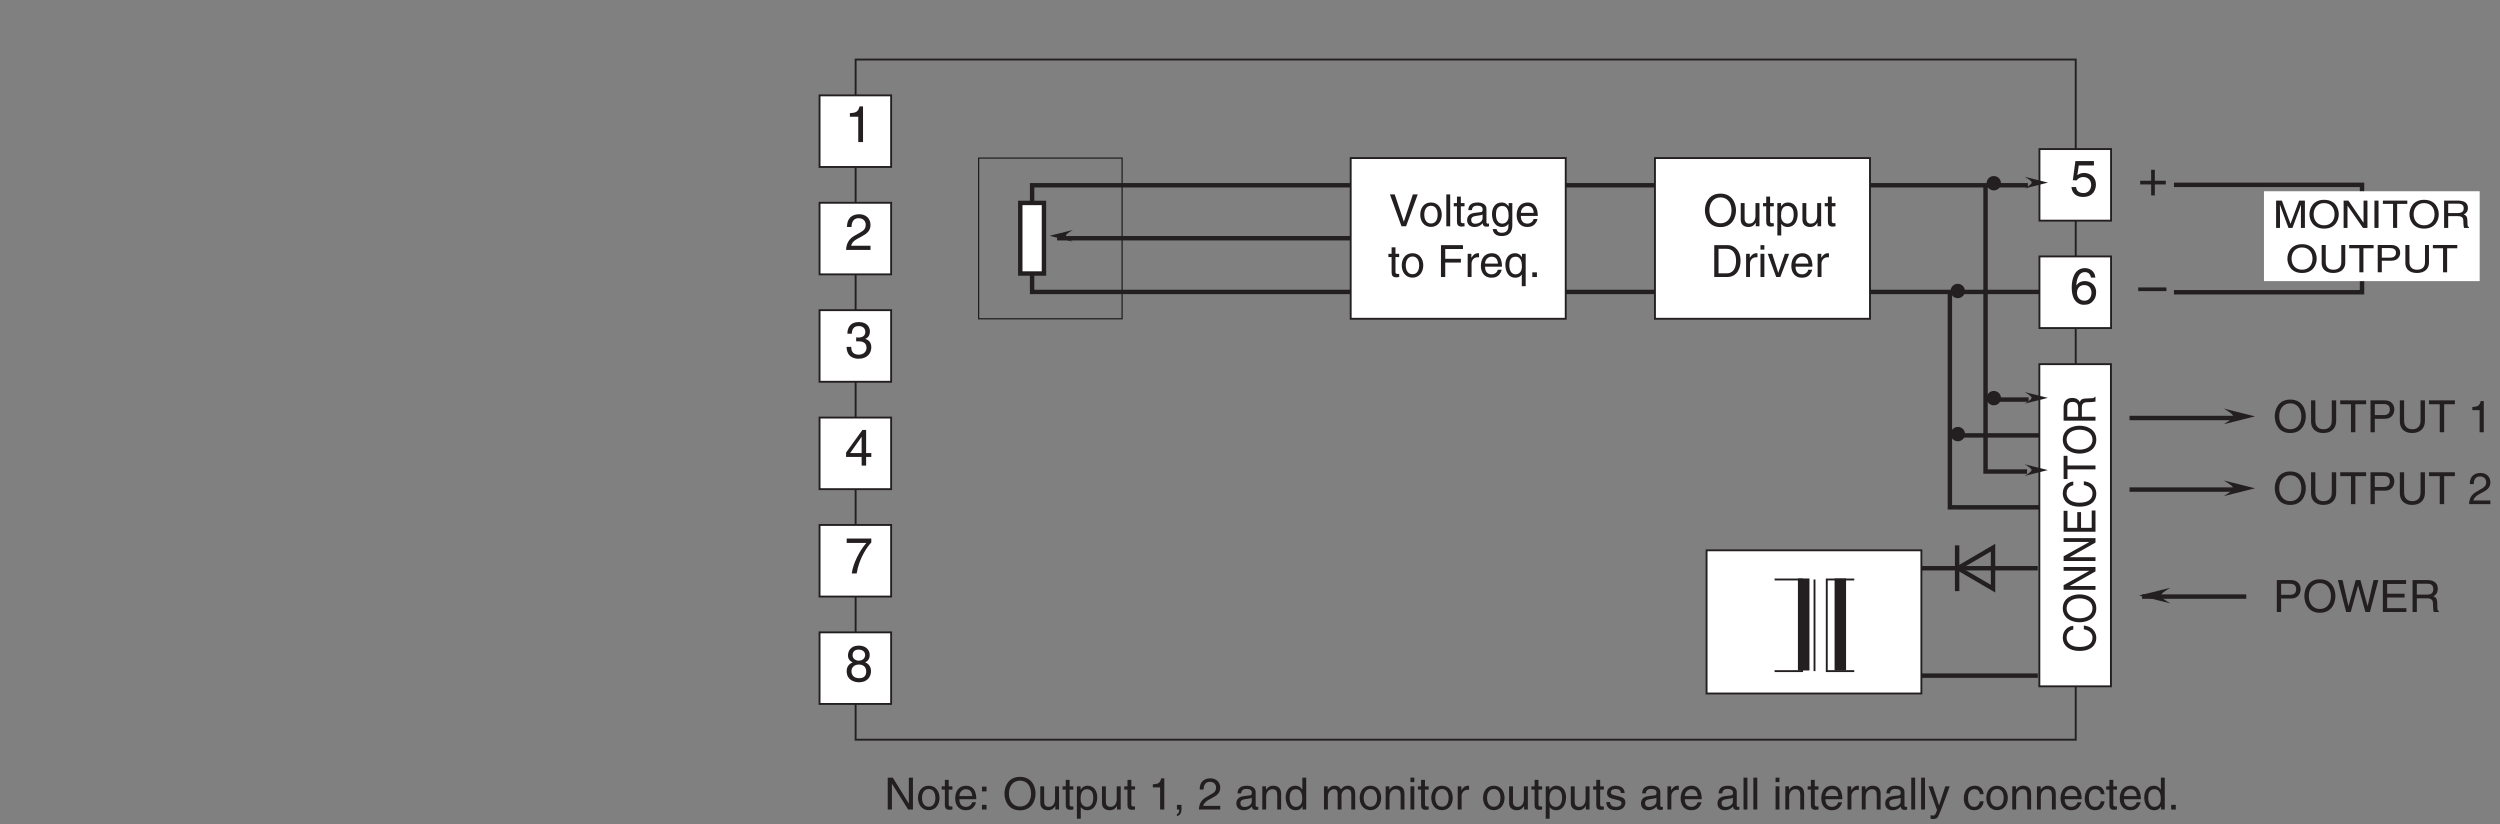 <?xml version="1.0" encoding="UTF-8"?>
<svg xmlns="http://www.w3.org/2000/svg" xmlns:xlink="http://www.w3.org/1999/xlink" width="391.95pt" height="129.24pt" viewBox="0 0 391.95 129.24" version="1.2">
<rect x="0" y="0" width="391.95" height="129.24" fill="#808080" stroke="none"/>
<defs>
<g>
<symbol overflow="visible" id="glyph0-0">
<path style="stroke:none;" d="M 0 0 L 3.984 0 L 3.984 -5.562 L 0 -5.562 Z M 1.984 -3.141 L 0.641 -5.172 L 3.344 -5.172 Z M 2.234 -2.781 L 3.578 -4.812 L 3.578 -0.75 Z M 0.641 -0.391 L 1.984 -2.422 L 3.344 -0.391 Z M 0.391 -4.812 L 1.75 -2.781 L 0.391 -0.75 Z M 0.391 -4.812 "/>
</symbol>
<symbol overflow="visible" id="glyph0-1">
<path style="stroke:none;" d="M 2.031 -2.297 L 0.312 -2.297 L 0.312 -1.719 L 2.031 -1.719 L 2.031 0 L 2.609 0 L 2.609 -1.719 L 4.328 -1.719 L 4.328 -2.297 L 2.609 -2.297 L 2.609 -4.016 L 2.031 -4.016 Z M 2.031 -2.297 "/>
</symbol>
<symbol overflow="visible" id="glyph0-2">
<path style="stroke:none;" d="M 4.422 -2.484 L 0 -2.484 L 0 -1.906 L 4.422 -1.906 Z M 4.422 -2.484 "/>
</symbol>
<symbol overflow="visible" id="glyph0-3">
<path style="stroke:none;" d="M 1.406 -4.781 L 3.781 -4.781 L 3.781 -5.469 L 0.875 -5.469 L 0.469 -2.469 L 1.062 -2.438 C 1.328 -2.781 1.688 -2.969 2.094 -2.969 C 2.797 -2.969 3.344 -2.531 3.344 -1.734 C 3.344 -1.031 2.891 -0.453 2.156 -0.453 C 1.531 -0.453 1.047 -0.734 0.984 -1.391 L 0.25 -1.391 C 0.391 -0.141 1.328 0.156 2.062 0.156 C 3.812 0.156 4.094 -1.188 4.094 -1.812 C 4.094 -2.969 3.156 -3.609 2.25 -3.609 C 1.75 -3.609 1.406 -3.438 1.172 -3.25 Z M 1.406 -4.781 "/>
</symbol>
<symbol overflow="visible" id="glyph0-4">
<path style="stroke:none;" d="M 4 -4.109 C 3.922 -5.234 3.016 -5.594 2.375 -5.594 C 0.703 -5.594 0.297 -3.828 0.297 -2.594 C 0.297 -1.875 0.391 -1.188 0.734 -0.656 C 1.125 -0.047 1.734 0.156 2.172 0.156 C 2.953 0.156 3.297 -0.062 3.594 -0.391 C 3.969 -0.797 4.125 -1.219 4.125 -1.797 C 4.125 -3.125 3.047 -3.562 2.375 -3.562 C 1.609 -3.562 1.219 -3.188 1.047 -2.875 L 1.031 -2.891 C 1.031 -3.484 1.25 -4.969 2.359 -4.969 C 2.953 -4.969 3.234 -4.594 3.312 -4.109 Z M 1.125 -1.719 C 1.125 -2.375 1.5 -2.938 2.266 -2.938 C 3.141 -2.938 3.391 -2.25 3.391 -1.75 C 3.391 -1 2.969 -0.484 2.297 -0.484 C 1.484 -0.484 1.125 -1.125 1.125 -1.719 Z M 1.125 -1.719 "/>
</symbol>
<symbol overflow="visible" id="glyph0-5">
<path style="stroke:none;" d="M 2.859 -5.594 L 2.312 -5.594 C 2.078 -4.672 1.703 -4.594 0.797 -4.531 L 0.797 -3.969 L 2.109 -3.969 L 2.109 0 L 2.859 0 Z M 2.859 -5.594 "/>
</symbol>
<symbol overflow="visible" id="glyph0-6">
<path style="stroke:none;" d="M 1.781 -2.578 C 1.891 -2.578 2 -2.578 2.094 -2.578 C 2.578 -2.578 3.406 -2.5 3.406 -1.562 C 3.406 -0.922 2.906 -0.484 2.188 -0.484 C 1.141 -0.484 1.016 -1.188 1 -1.703 L 0.266 -1.703 C 0.312 -1.062 0.484 -0.422 1.109 -0.094 C 1.375 0.047 1.719 0.156 2.141 0.156 C 3.562 0.156 4.156 -0.734 4.156 -1.641 C 4.156 -2.391 3.766 -2.781 3.219 -2.953 L 3.219 -2.969 C 3.516 -3.062 3.938 -3.406 3.938 -4.125 C 3.938 -4.969 3.297 -5.594 2.219 -5.594 C 0.734 -5.594 0.406 -4.578 0.406 -3.766 L 1.094 -3.766 C 1.125 -4.156 1.188 -4.969 2.172 -4.969 C 3.016 -4.969 3.219 -4.406 3.219 -4.078 C 3.219 -3.375 2.688 -3.172 2.141 -3.172 C 2.031 -3.172 1.906 -3.172 1.781 -3.188 Z M 1.781 -2.578 "/>
</symbol>
<symbol overflow="visible" id="glyph0-7">
<path style="stroke:none;" d="M 1.047 -3.594 C 1.078 -3.984 1.125 -4.969 2.172 -4.969 C 3 -4.969 3.281 -4.391 3.281 -3.953 C 3.281 -3.219 2.859 -2.984 2.266 -2.641 L 1.516 -2.219 C 0.766 -1.781 0.25 -1.156 0.203 0 L 4.031 0 L 4.031 -0.656 L 1 -0.656 C 1.031 -0.875 1.188 -1.312 1.953 -1.734 L 2.531 -2.047 C 3.375 -2.5 4.031 -2.922 4.031 -3.922 C 4.031 -4.969 3.25 -5.594 2.281 -5.594 C 1.672 -5.594 0.344 -5.406 0.344 -3.594 Z M 1.047 -3.594 "/>
</symbol>
<symbol overflow="visible" id="glyph0-8">
<path style="stroke:none;" d="M 4.156 -1.359 L 4.156 -1.969 L 3.344 -1.969 L 3.344 -5.594 L 2.766 -5.594 L 0.203 -2.047 L 0.203 -1.359 L 2.641 -1.359 L 2.641 0 L 3.344 0 L 3.344 -1.359 Z M 2.625 -4.5 L 2.641 -4.5 L 2.641 -1.969 L 0.844 -1.969 Z M 2.625 -4.5 "/>
</symbol>
<symbol overflow="visible" id="glyph0-9">
<path style="stroke:none;" d="M 0.297 -4.781 L 3.375 -4.781 C 2.297 -3.547 1.281 -1.531 1.094 0 L 1.859 0 C 2.266 -2.5 3.609 -4.281 4.156 -4.859 L 4.156 -5.469 L 0.297 -5.469 Z M 0.297 -4.781 "/>
</symbol>
<symbol overflow="visible" id="glyph0-10">
<path style="stroke:none;" d="M 3.906 -4.156 C 3.906 -4.797 3.422 -5.594 2.188 -5.594 C 0.844 -5.594 0.5 -4.641 0.5 -4.062 C 0.5 -3.531 0.766 -3.156 1.25 -2.969 C 0.656 -2.734 0.297 -2.297 0.297 -1.609 C 0.297 -1.344 0.297 -0.734 0.875 -0.281 C 1.312 0.078 1.906 0.156 2.219 0.156 C 3.547 0.156 4.109 -0.719 4.109 -1.609 C 4.109 -2.031 3.953 -2.656 3.203 -2.969 C 3.438 -3.109 3.906 -3.344 3.906 -4.156 Z M 2.203 -2.625 C 2.844 -2.625 3.359 -2.297 3.359 -1.531 C 3.359 -0.656 2.75 -0.484 2.25 -0.484 C 1.266 -0.484 1.047 -1.141 1.047 -1.594 C 1.047 -2.109 1.422 -2.625 2.203 -2.625 Z M 2.188 -3.234 C 1.688 -3.234 1.219 -3.562 1.219 -4.094 C 1.219 -4.453 1.406 -4.969 2.141 -4.969 C 2.969 -4.969 3.188 -4.469 3.188 -4.125 C 3.188 -3.625 2.797 -3.234 2.188 -3.234 Z M 2.188 -3.234 "/>
</symbol>
<symbol overflow="visible" id="glyph1-0">
<path style="stroke:none;" d="M 0 0 L 3.281 0 L 3.281 -4.172 L 0 -4.172 Z M 1.641 -2.359 L 0.531 -3.875 L 2.75 -3.875 Z M 1.844 -2.094 L 2.953 -3.609 L 2.953 -0.562 Z M 0.531 -0.297 L 1.641 -1.828 L 2.75 -0.297 Z M 0.328 -3.609 L 1.438 -2.094 L 0.328 -0.562 Z M 0.328 -3.609 "/>
</symbol>
<symbol overflow="visible" id="glyph1-1">
<path style="stroke:none;" d="M 5 0 L 5 -4.281 L 4.094 -4.281 L 2.75 -0.656 L 2.734 -0.656 L 1.391 -4.281 L 0.484 -4.281 L 0.484 0 L 1.094 0 L 1.094 -2.531 C 1.094 -2.656 1.078 -3.203 1.078 -3.594 L 1.094 -3.594 L 2.422 0 L 3.047 0 L 4.375 -3.594 L 4.391 -3.594 C 4.391 -3.203 4.375 -2.656 4.375 -2.531 L 4.375 0 Z M 5 0 "/>
</symbol>
<symbol overflow="visible" id="glyph1-2">
<path style="stroke:none;" d="M 4.188 -2.141 C 4.188 -1.141 3.578 -0.406 2.547 -0.406 C 1.531 -0.406 0.906 -1.141 0.906 -2.141 C 0.906 -3.156 1.531 -3.891 2.547 -3.891 C 3.578 -3.891 4.188 -3.156 4.188 -2.141 Z M 4.844 -2.141 C 4.844 -3.062 4.312 -4.406 2.547 -4.406 C 0.797 -4.406 0.25 -3.062 0.25 -2.141 C 0.25 -1.219 0.797 0.109 2.547 0.109 C 4.312 0.109 4.844 -1.219 4.844 -2.141 Z M 4.844 -2.141 "/>
</symbol>
<symbol overflow="visible" id="glyph1-3">
<path style="stroke:none;" d="M 3.625 -0.828 L 3.609 -0.828 L 1.25 -4.281 L 0.5 -4.281 L 0.5 0 L 1.109 0 L 1.109 -3.469 L 1.125 -3.469 L 3.531 0 L 4.234 0 L 4.234 -4.281 L 3.625 -4.281 Z M 3.625 -0.828 "/>
</symbol>
<symbol overflow="visible" id="glyph1-4">
<path style="stroke:none;" d="M 1.234 -4.281 L 0.594 -4.281 L 0.594 0 L 1.234 0 Z M 1.234 -4.281 "/>
</symbol>
<symbol overflow="visible" id="glyph1-5">
<path style="stroke:none;" d="M 0.094 -3.766 L 1.688 -3.766 L 1.688 0 L 2.328 0 L 2.328 -3.766 L 3.922 -3.766 L 3.922 -4.281 L 0.094 -4.281 Z M 0.094 -3.766 "/>
</symbol>
<symbol overflow="visible" id="glyph1-6">
<path style="stroke:none;" d="M 1.219 -1.844 L 2.75 -1.844 C 3.516 -1.844 3.594 -1.422 3.594 -1.078 C 3.594 -0.906 3.609 -0.266 3.703 0 L 4.484 0 L 4.484 -0.094 C 4.297 -0.203 4.266 -0.281 4.25 -0.531 L 4.219 -1.297 C 4.188 -1.891 3.922 -2 3.656 -2.109 C 3.953 -2.266 4.312 -2.5 4.312 -3.141 C 4.312 -4.047 3.531 -4.281 2.75 -4.281 L 0.578 -4.281 L 0.578 0 L 1.219 0 Z M 1.219 -3.797 L 2.797 -3.797 C 3.109 -3.797 3.656 -3.734 3.656 -3.078 C 3.656 -2.438 3.156 -2.328 2.688 -2.328 L 1.219 -2.328 Z M 1.219 -3.797 "/>
</symbol>
<symbol overflow="visible" id="glyph1-7">
<path style="stroke:none;" d="M 3.594 -4.281 L 3.594 -1.578 C 3.594 -0.641 2.938 -0.406 2.344 -0.406 C 1.781 -0.406 1.156 -0.656 1.156 -1.594 L 1.156 -4.281 L 0.516 -4.281 L 0.516 -1.422 C 0.516 -0.625 1.062 0.109 2.328 0.109 C 3.625 0.109 4.219 -0.625 4.219 -1.5 L 4.219 -4.281 Z M 3.594 -4.281 "/>
</symbol>
<symbol overflow="visible" id="glyph1-8">
<path style="stroke:none;" d="M 1.203 -3.797 L 2.5 -3.797 C 3.016 -3.797 3.422 -3.609 3.422 -3.078 C 3.422 -2.5 3.031 -2.297 2.469 -2.297 L 1.203 -2.297 Z M 1.203 -1.812 L 2.688 -1.812 C 3.703 -1.812 4.078 -2.484 4.078 -3.078 C 4.078 -3.766 3.562 -4.281 2.688 -4.281 L 0.562 -4.281 L 0.562 0 L 1.203 0 Z M 1.203 -1.812 "/>
</symbol>
<symbol overflow="visible" id="glyph2-0">
<path style="stroke:none;" d="M 0 0 L 0 -3.141 L -4.875 -3.141 L -4.875 0 Z M -2.75 -1.562 L -4.516 -0.5 L -4.516 -2.625 Z M -2.438 -1.75 L -4.203 -2.812 L -0.656 -2.812 Z M -0.344 -0.5 L -2.125 -1.562 L -0.344 -2.625 Z M -4.203 -0.312 L -2.438 -1.375 L -0.656 -0.312 Z M -4.203 -0.312 "/>
</symbol>
<symbol overflow="visible" id="glyph2-1">
<path style="stroke:none;" d="M -3.484 -4.219 C -4.328 -4.141 -5.125 -3.531 -5.125 -2.375 C -5.125 -1.062 -4.062 -0.281 -2.531 -0.281 C -0.609 -0.281 0.125 -1.281 0.125 -2.297 C 0.125 -2.641 0.047 -4.016 -1.828 -4.266 L -1.828 -3.672 C -0.672 -3.469 -0.469 -2.781 -0.469 -2.391 C -0.469 -1.281 -1.375 -0.906 -2.547 -0.906 C -3.859 -0.906 -4.531 -1.562 -4.531 -2.375 C -4.531 -2.812 -4.359 -3.469 -3.484 -3.641 Z M -3.484 -4.219 "/>
</symbol>
<symbol overflow="visible" id="glyph2-2">
<path style="stroke:none;" d="M -2.5 -4 C -1.328 -4 -0.469 -3.422 -0.469 -2.438 C -0.469 -1.453 -1.328 -0.875 -2.5 -0.875 C -3.672 -0.875 -4.531 -1.453 -4.531 -2.438 C -4.531 -3.422 -3.672 -4 -2.5 -4 Z M -2.5 -4.625 C -3.578 -4.625 -5.125 -4.109 -5.125 -2.438 C -5.125 -0.766 -3.578 -0.25 -2.5 -0.25 C -1.422 -0.25 0.125 -0.766 0.125 -2.438 C 0.125 -4.109 -1.422 -4.625 -2.5 -4.625 Z M -2.5 -4.625 "/>
</symbol>
<symbol overflow="visible" id="glyph2-3">
<path style="stroke:none;" d="M -0.953 -3.453 L -5 -1.203 L -5 -0.469 L 0 -0.469 L 0 -1.062 L -4.031 -1.062 L -4.031 -1.078 L 0 -3.359 L 0 -4.047 L -5 -4.047 L -5 -3.453 Z M -0.953 -3.453 "/>
</symbol>
<symbol overflow="visible" id="glyph2-4">
<path style="stroke:none;" d="M -0.594 -3.859 L -0.594 -1.141 L -2.266 -1.141 L -2.266 -3.609 L -2.859 -3.609 L -2.859 -1.141 L -4.391 -1.141 L -4.391 -3.812 L -5 -3.812 L -5 -0.531 L 0 -0.531 L 0 -3.859 Z M -0.594 -3.859 "/>
</symbol>
<symbol overflow="visible" id="glyph2-5">
<path style="stroke:none;" d="M -4.391 -0.094 L -4.391 -1.609 L 0 -1.609 L 0 -2.219 L -4.391 -2.219 L -4.391 -3.734 L -5 -3.734 L -5 -0.094 Z M -4.391 -0.094 "/>
</symbol>
<symbol overflow="visible" id="glyph2-6">
<path style="stroke:none;" d="M -2.141 -1.156 L -2.141 -2.625 C -2.141 -3.359 -1.656 -3.438 -1.25 -3.438 C -1.062 -3.438 -0.312 -3.453 0 -3.547 L 0 -4.281 L -0.109 -4.281 C -0.234 -4.094 -0.328 -4.062 -0.609 -4.062 L -1.516 -4.016 C -2.219 -4 -2.344 -3.734 -2.453 -3.484 C -2.641 -3.766 -2.906 -4.109 -3.656 -4.109 C -4.703 -4.109 -5 -3.375 -5 -2.625 L -5 -0.547 L 0 -0.547 L 0 -1.156 Z M -4.422 -1.156 L -4.422 -2.672 C -4.422 -2.969 -4.359 -3.484 -3.578 -3.484 C -2.844 -3.484 -2.719 -3.016 -2.719 -2.562 L -2.719 -1.156 Z M -4.422 -1.156 "/>
</symbol>
<symbol overflow="visible" id="glyph3-0">
<path style="stroke:none;" d="M 0 0 L 3.484 0 L 3.484 -4.875 L 0 -4.875 Z M 1.734 -2.75 L 0.562 -4.516 L 2.922 -4.516 Z M 1.953 -2.438 L 3.125 -4.203 L 3.125 -0.656 Z M 0.562 -0.344 L 1.734 -2.125 L 2.922 -0.344 Z M 0.344 -4.203 L 1.531 -2.438 L 0.344 -0.656 Z M 0.344 -4.203 "/>
</symbol>
<symbol overflow="visible" id="glyph3-1">
<path style="stroke:none;" d="M 4.438 -2.5 C 4.438 -1.328 3.797 -0.469 2.703 -0.469 C 1.625 -0.469 0.969 -1.328 0.969 -2.5 C 0.969 -3.672 1.625 -4.531 2.703 -4.531 C 3.797 -4.531 4.438 -3.672 4.438 -2.5 Z M 5.141 -2.5 C 5.141 -3.578 4.562 -5.125 2.703 -5.125 C 0.844 -5.125 0.266 -3.578 0.266 -2.5 C 0.266 -1.422 0.844 0.125 2.703 0.125 C 4.562 0.125 5.141 -1.422 5.141 -2.5 Z M 5.141 -2.5 "/>
</symbol>
<symbol overflow="visible" id="glyph3-2">
<path style="stroke:none;" d="M 3.797 -5 L 3.797 -1.828 C 3.797 -0.75 3.109 -0.469 2.484 -0.469 C 1.891 -0.469 1.219 -0.766 1.219 -1.844 L 1.219 -5 L 0.547 -5 L 0.547 -1.656 C 0.547 -0.734 1.125 0.125 2.469 0.125 C 3.844 0.125 4.484 -0.734 4.484 -1.75 L 4.484 -5 Z M 3.797 -5 "/>
</symbol>
<symbol overflow="visible" id="glyph3-3">
<path style="stroke:none;" d="M 0.094 -4.391 L 1.781 -4.391 L 1.781 0 L 2.469 0 L 2.469 -4.391 L 4.156 -4.391 L 4.156 -5 L 0.094 -5 Z M 0.094 -4.391 "/>
</symbol>
<symbol overflow="visible" id="glyph3-4">
<path style="stroke:none;" d="M 1.266 -4.422 L 2.641 -4.422 C 3.203 -4.422 3.625 -4.219 3.625 -3.578 C 3.625 -2.906 3.219 -2.688 2.609 -2.688 L 1.266 -2.688 Z M 1.266 -2.109 L 2.844 -2.109 C 3.922 -2.109 4.328 -2.891 4.328 -3.594 C 4.328 -4.391 3.766 -5 2.844 -5 L 0.594 -5 L 0.594 0 L 1.266 0 Z M 1.266 -2.109 "/>
</symbol>
<symbol overflow="visible" id="glyph3-5">
<path style="stroke:none;" d=""/>
</symbol>
<symbol overflow="visible" id="glyph3-6">
<path style="stroke:none;" d="M 0.922 -3.141 C 0.938 -3.484 0.984 -4.344 1.906 -4.344 C 2.625 -4.344 2.875 -3.844 2.875 -3.453 C 2.875 -2.812 2.5 -2.609 1.969 -2.312 L 1.328 -1.938 C 0.672 -1.562 0.219 -1.016 0.188 0 L 3.531 0 L 3.531 -0.578 L 0.875 -0.578 C 0.891 -0.766 1.047 -1.141 1.703 -1.516 L 2.219 -1.797 C 2.953 -2.188 3.531 -2.547 3.531 -3.422 C 3.531 -4.344 2.844 -4.891 2 -4.891 C 1.469 -4.891 0.312 -4.734 0.312 -3.141 Z M 0.922 -3.141 "/>
</symbol>
<symbol overflow="visible" id="glyph3-7">
<path style="stroke:none;" d="M 2.5 -4.891 L 2.016 -4.891 C 1.828 -4.094 1.5 -4.016 0.703 -3.953 L 0.703 -3.469 L 1.844 -3.469 L 1.844 0 L 2.5 0 Z M 2.5 -4.891 "/>
</symbol>
<symbol overflow="visible" id="glyph3-8">
<path style="stroke:none;" d="M 3.281 -4.141 L 4.422 0 L 5.141 0 L 6.453 -5 L 5.703 -5 L 4.781 -0.938 L 4.766 -0.938 L 3.641 -5 L 2.906 -5 L 1.781 -0.938 L 1.766 -0.938 L 0.844 -5 L 0.109 -5 L 1.406 0 L 2.125 0 Z M 3.281 -4.141 "/>
</symbol>
<symbol overflow="visible" id="glyph3-9">
<path style="stroke:none;" d="M 4.281 -0.594 L 1.266 -0.594 L 1.266 -2.266 L 4 -2.266 L 4 -2.859 L 1.266 -2.859 L 1.266 -4.391 L 4.234 -4.391 L 4.234 -5 L 0.594 -5 L 0.594 0 L 4.281 0 Z M 4.281 -0.594 "/>
</symbol>
<symbol overflow="visible" id="glyph3-10">
<path style="stroke:none;" d="M 1.281 -2.141 L 2.922 -2.141 C 3.734 -2.141 3.812 -1.656 3.812 -1.25 C 3.812 -1.062 3.828 -0.312 3.922 0 L 4.75 0 L 4.75 -0.109 C 4.547 -0.234 4.516 -0.328 4.5 -0.609 L 4.469 -1.516 C 4.438 -2.219 4.156 -2.344 3.859 -2.453 C 4.188 -2.641 4.562 -2.906 4.562 -3.656 C 4.562 -4.703 3.734 -5 2.922 -5 L 0.609 -5 L 0.609 0 L 1.281 0 Z M 1.281 -4.422 L 2.969 -4.422 C 3.297 -4.422 3.859 -4.359 3.859 -3.578 C 3.859 -2.844 3.344 -2.719 2.844 -2.719 L 1.281 -2.719 Z M 1.281 -4.422 "/>
</symbol>
<symbol overflow="visible" id="glyph3-11">
<path style="stroke:none;" d="M 3.406 0 L 3.406 -3.641 L 2.781 -3.641 L 2.781 -1.641 C 2.781 -1.109 2.562 -0.422 1.781 -0.422 C 1.391 -0.422 1.078 -0.625 1.078 -1.219 L 1.078 -3.641 L 0.469 -3.641 L 0.469 -1.016 C 0.469 -0.156 1.125 0.109 1.656 0.109 C 2.234 0.109 2.547 -0.125 2.812 -0.547 L 2.828 -0.531 L 2.828 0 Z M 3.406 0 "/>
</symbol>
<symbol overflow="visible" id="glyph3-12">
<path style="stroke:none;" d="M 1.781 -3.125 L 1.781 -3.641 L 1.203 -3.641 L 1.203 -4.656 L 0.594 -4.656 L 0.594 -3.641 L 0.094 -3.641 L 0.094 -3.125 L 0.594 -3.125 L 0.594 -0.734 C 0.594 -0.297 0.719 0.047 1.328 0.047 C 1.391 0.047 1.562 0.016 1.781 0 L 1.781 -0.484 L 1.578 -0.484 C 1.453 -0.484 1.203 -0.484 1.203 -0.766 L 1.203 -3.125 Z M 1.781 -3.125 "/>
</symbol>
<symbol overflow="visible" id="glyph3-13">
<path style="stroke:none;" d="M 0.984 -1.641 C 0.984 -2.234 1.078 -3.188 1.969 -3.188 C 2.906 -3.188 2.969 -2.297 2.969 -1.828 C 2.969 -1.031 2.656 -0.422 1.984 -0.422 C 1.594 -0.422 0.984 -0.688 0.984 -1.641 Z M 0.406 1.438 L 1.016 1.438 L 1.016 -0.375 L 1.031 -0.375 C 1.188 -0.125 1.516 0.109 2 0.109 C 3.234 0.109 3.594 -1.062 3.594 -1.922 C 3.594 -2.953 3.047 -3.734 2.078 -3.734 C 1.422 -3.734 1.141 -3.328 1 -3.125 L 0.984 -3.125 L 0.984 -3.641 L 0.406 -3.641 Z M 0.406 1.438 "/>
</symbol>
<symbol overflow="visible" id="glyph3-14">
<path style="stroke:none;" d="M 0.562 0 L 2.562 0 C 4.203 0 4.688 -1.453 4.688 -2.562 C 4.688 -4 3.891 -5 2.594 -5 L 0.562 -5 Z M 1.234 -4.422 L 2.5 -4.422 C 3.406 -4.422 3.984 -3.781 3.984 -2.531 C 3.984 -1.266 3.422 -0.578 2.547 -0.578 L 1.234 -0.578 Z M 1.234 -4.422 "/>
</symbol>
<symbol overflow="visible" id="glyph3-15">
<path style="stroke:none;" d="M 1.141 -2.109 C 1.141 -2.641 1.516 -3.094 2.078 -3.094 L 2.312 -3.094 L 2.312 -3.719 C 2.266 -3.734 2.219 -3.734 2.156 -3.734 C 1.688 -3.734 1.375 -3.453 1.125 -3.031 L 1.109 -3.031 L 1.109 -3.641 L 0.531 -3.641 L 0.531 0 L 1.141 0 Z M 1.141 -2.109 "/>
</symbol>
<symbol overflow="visible" id="glyph3-16">
<path style="stroke:none;" d="M 1.078 -3.641 L 0.469 -3.641 L 0.469 0 L 1.078 0 Z M 1.078 -4.297 L 1.078 -5 L 0.469 -5 L 0.469 -4.297 Z M 1.078 -4.297 "/>
</symbol>
<symbol overflow="visible" id="glyph3-17">
<path style="stroke:none;" d="M 1.719 -0.672 L 1.703 -0.672 L 0.766 -3.641 L 0.062 -3.641 L 1.391 0 L 2.031 0 L 3.422 -3.641 L 2.75 -3.641 Z M 1.719 -0.672 "/>
</symbol>
<symbol overflow="visible" id="glyph3-18">
<path style="stroke:none;" d="M 2.922 -1.141 C 2.906 -0.875 2.562 -0.422 1.984 -0.422 C 1.281 -0.422 0.938 -0.859 0.938 -1.625 L 3.594 -1.625 C 3.594 -2.906 3.078 -3.734 2.016 -3.734 C 0.828 -3.734 0.281 -2.844 0.281 -1.719 C 0.281 -0.672 0.891 0.109 1.906 0.109 C 2.484 0.109 2.719 -0.031 2.891 -0.141 C 3.344 -0.453 3.516 -0.969 3.547 -1.141 Z M 0.938 -2.109 C 0.938 -2.672 1.375 -3.188 1.938 -3.188 C 2.688 -3.188 2.922 -2.672 2.953 -2.109 Z M 0.938 -2.109 "/>
</symbol>
<symbol overflow="visible" id="glyph3-19">
<path style="stroke:none;" d="M 2.328 -0.734 L 2.312 -0.734 L 0.891 -5 L 0.141 -5 L 1.953 0 L 2.672 0 L 4.5 -5 L 3.734 -5 Z M 2.328 -0.734 "/>
</symbol>
<symbol overflow="visible" id="glyph3-20">
<path style="stroke:none;" d="M 0.25 -1.828 C 0.25 -0.891 0.766 0.094 1.938 0.094 C 3.094 0.094 3.625 -0.891 3.625 -1.828 C 3.625 -2.766 3.094 -3.734 1.938 -3.734 C 0.766 -3.734 0.25 -2.766 0.25 -1.828 Z M 0.875 -1.828 C 0.875 -2.312 1.062 -3.219 1.938 -3.219 C 2.812 -3.219 2.984 -2.312 2.984 -1.828 C 2.984 -1.328 2.812 -0.438 1.938 -0.438 C 1.062 -0.438 0.875 -1.328 0.875 -1.828 Z M 0.875 -1.828 "/>
</symbol>
<symbol overflow="visible" id="glyph3-21">
<path style="stroke:none;" d="M 1.078 -5 L 0.469 -5 L 0.469 0 L 1.078 0 Z M 1.078 -5 "/>
</symbol>
<symbol overflow="visible" id="glyph3-22">
<path style="stroke:none;" d="M 1 -2.531 C 1.031 -2.812 1.141 -3.234 1.828 -3.234 C 2.406 -3.234 2.688 -3.031 2.688 -2.641 C 2.688 -2.281 2.516 -2.219 2.359 -2.219 L 1.359 -2.094 C 0.344 -1.953 0.25 -1.25 0.25 -0.953 C 0.25 -0.312 0.719 0.109 1.391 0.109 C 2.094 0.109 2.469 -0.234 2.703 -0.484 C 2.719 -0.203 2.812 0.062 3.344 0.062 C 3.484 0.062 3.578 0.031 3.688 0 L 3.688 -0.438 C 3.609 -0.438 3.547 -0.422 3.484 -0.422 C 3.359 -0.422 3.281 -0.484 3.281 -0.625 L 3.281 -2.719 C 3.281 -3.656 2.219 -3.734 1.938 -3.734 C 1.031 -3.734 0.453 -3.406 0.438 -2.531 Z M 2.672 -1.266 C 2.672 -0.766 2.109 -0.406 1.547 -0.406 C 1.078 -0.406 0.891 -0.641 0.891 -1.031 C 0.891 -1.5 1.359 -1.578 1.656 -1.625 C 2.422 -1.719 2.578 -1.781 2.672 -1.859 Z M 2.672 -1.266 "/>
</symbol>
<symbol overflow="visible" id="glyph3-23">
<path style="stroke:none;" d="M 0.906 -1.828 C 0.906 -2.297 0.953 -3.188 1.906 -3.188 C 2.781 -3.188 2.891 -2.234 2.891 -1.641 C 2.891 -0.688 2.281 -0.422 1.891 -0.422 C 1.219 -0.422 0.906 -1.031 0.906 -1.828 Z M 3.469 -3.641 L 2.891 -3.641 L 2.891 -3.125 L 2.875 -3.125 C 2.734 -3.328 2.453 -3.734 1.797 -3.734 C 0.828 -3.734 0.281 -2.953 0.281 -1.922 C 0.281 -1.062 0.641 0.109 1.875 0.109 C 2.359 0.109 2.688 -0.125 2.844 -0.375 L 2.844 -0.406 L 2.859 -0.406 L 2.859 -0.25 C 2.859 0.172 2.875 1.016 1.828 1.016 C 1.672 1.016 1.109 1.016 1 0.438 L 0.391 0.438 C 0.5 1.406 1.344 1.531 1.781 1.531 C 3.469 1.531 3.469 0.219 3.469 -0.297 Z M 3.469 -3.641 "/>
</symbol>
<symbol overflow="visible" id="glyph3-24">
<path style="stroke:none;" d="M 1.266 -2.266 L 3.719 -2.266 L 3.719 -2.859 L 1.266 -2.859 L 1.266 -4.391 L 4.047 -4.391 L 4.047 -5 L 0.594 -5 L 0.594 0 L 1.266 0 Z M 1.266 -2.266 "/>
</symbol>
<symbol overflow="visible" id="glyph3-25">
<path style="stroke:none;" d="M 3.438 -3.641 L 2.859 -3.641 L 2.859 -3.125 L 2.844 -3.125 C 2.703 -3.328 2.422 -3.734 1.766 -3.734 C 0.797 -3.734 0.25 -2.953 0.25 -1.922 C 0.25 -1.062 0.609 0.109 1.844 0.109 C 2.328 0.109 2.656 -0.125 2.812 -0.375 L 2.828 -0.375 L 2.828 1.438 L 3.438 1.438 Z M 2.844 -1.641 C 2.844 -0.688 2.25 -0.422 1.859 -0.422 C 1.188 -0.422 0.875 -1.031 0.875 -1.828 C 0.875 -2.297 0.922 -3.188 1.875 -3.188 C 2.75 -3.188 2.844 -2.234 2.844 -1.641 Z M 2.844 -1.641 "/>
</symbol>
<symbol overflow="visible" id="glyph3-26">
<path style="stroke:none;" d="M 1.328 -0.734 L 0.609 -0.734 L 0.609 0 L 1.328 0 Z M 1.328 -0.734 "/>
</symbol>
<symbol overflow="visible" id="glyph3-27">
<path style="stroke:none;" d="M 3.844 -0.953 L 3.828 -0.953 L 1.328 -5 L 0.531 -5 L 0.531 0 L 1.188 0 L 1.188 -4.031 L 1.203 -4.031 L 3.734 0 L 4.484 0 L 4.484 -5 L 3.844 -5 Z M 3.844 -0.953 "/>
</symbol>
<symbol overflow="visible" id="glyph3-28">
<path style="stroke:none;" d="M 1.328 -0.734 L 0.609 -0.734 L 0.609 0 L 1.328 0 Z M 1.328 -3.594 L 0.609 -3.594 L 0.609 -2.844 L 1.328 -2.844 Z M 1.328 -3.594 "/>
</symbol>
<symbol overflow="visible" id="glyph3-29">
<path style="stroke:none;" d="M 0.609 0 L 0.969 0 C 0.969 0.328 0.891 0.672 0.609 0.703 L 0.609 1.016 C 0.75 1 1.328 0.891 1.328 -0.062 L 1.328 -0.734 L 0.609 -0.734 Z M 0.609 0 "/>
</symbol>
<symbol overflow="visible" id="glyph3-30">
<path style="stroke:none;" d="M 3.406 -2.469 C 3.406 -3.516 2.703 -3.734 2.141 -3.734 C 1.516 -3.734 1.172 -3.312 1.047 -3.125 L 1.031 -3.125 L 1.031 -3.641 L 0.453 -3.641 L 0.453 0 L 1.062 0 L 1.062 -1.984 C 1.062 -2.969 1.672 -3.188 2.016 -3.188 C 2.625 -3.188 2.797 -2.875 2.797 -2.234 L 2.797 0 L 3.406 0 Z M 3.406 -2.469 "/>
</symbol>
<symbol overflow="visible" id="glyph3-31">
<path style="stroke:none;" d="M 3.469 -5 L 2.859 -5 L 2.859 -3.172 L 2.844 -3.125 C 2.703 -3.328 2.422 -3.734 1.766 -3.734 C 0.797 -3.734 0.25 -2.953 0.25 -1.922 C 0.25 -1.062 0.609 0.109 1.844 0.109 C 2.203 0.109 2.609 0 2.875 -0.5 L 2.891 -0.5 L 2.891 0 L 3.469 0 Z M 0.875 -1.828 C 0.875 -2.297 0.922 -3.188 1.875 -3.188 C 2.75 -3.188 2.844 -2.234 2.844 -1.641 C 2.844 -0.688 2.25 -0.422 1.859 -0.422 C 1.188 -0.422 0.875 -1.031 0.875 -1.828 Z M 0.875 -1.828 "/>
</symbol>
<symbol overflow="visible" id="glyph3-32">
<path style="stroke:none;" d="M 0.453 0 L 1.062 0 L 1.062 -1.984 C 1.062 -2.969 1.672 -3.188 2.016 -3.188 C 2.469 -3.188 2.594 -2.828 2.594 -2.516 L 2.594 0 L 3.203 0 L 3.203 -2.219 C 3.203 -2.703 3.547 -3.188 4.062 -3.188 C 4.578 -3.188 4.734 -2.844 4.734 -2.344 L 4.734 0 L 5.344 0 L 5.344 -2.516 C 5.344 -3.547 4.609 -3.734 4.219 -3.734 C 3.656 -3.734 3.406 -3.484 3.109 -3.156 C 3 -3.344 2.797 -3.734 2.141 -3.734 C 1.484 -3.734 1.172 -3.312 1.047 -3.125 L 1.031 -3.125 L 1.031 -3.641 L 0.453 -3.641 Z M 0.453 0 "/>
</symbol>
<symbol overflow="visible" id="glyph3-33">
<path style="stroke:none;" d="M 3.109 -2.594 C 3.109 -2.781 3.016 -3.734 1.719 -3.734 C 1 -3.734 0.344 -3.375 0.344 -2.578 C 0.344 -2.078 0.672 -1.828 1.188 -1.703 L 1.891 -1.516 C 2.406 -1.391 2.609 -1.297 2.609 -1 C 2.609 -0.594 2.219 -0.422 1.781 -0.422 C 0.922 -0.422 0.828 -0.891 0.812 -1.172 L 0.219 -1.172 C 0.25 -0.734 0.344 0.109 1.781 0.109 C 2.609 0.109 3.219 -0.344 3.219 -1.094 C 3.219 -1.594 2.969 -1.875 2.203 -2.062 L 1.594 -2.219 C 1.125 -2.328 0.938 -2.406 0.938 -2.703 C 0.938 -3.156 1.469 -3.219 1.656 -3.219 C 2.422 -3.219 2.516 -2.828 2.516 -2.594 Z M 3.109 -2.594 "/>
</symbol>
<symbol overflow="visible" id="glyph3-34">
<path style="stroke:none;" d="M 1.75 -0.672 L 1.734 -0.672 L 0.766 -3.641 L 0.078 -3.641 L 1.422 0.094 C 1.141 0.844 1.094 0.938 0.781 0.938 C 0.609 0.938 0.484 0.906 0.406 0.875 L 0.406 1.438 C 0.5 1.453 0.578 1.484 0.672 1.484 C 1.453 1.484 1.516 1.406 2.094 -0.062 C 2.562 -1.266 2.969 -2.453 3.406 -3.641 L 2.719 -3.641 Z M 1.75 -0.672 "/>
</symbol>
<symbol overflow="visible" id="glyph3-35">
<path style="stroke:none;" d="M 3.312 -2.406 C 3.266 -3.047 2.906 -3.734 1.953 -3.734 C 0.75 -3.734 0.203 -2.844 0.203 -1.719 C 0.203 -0.672 0.812 0.109 1.828 0.109 C 2.906 0.109 3.25 -0.703 3.312 -1.281 L 2.719 -1.281 C 2.625 -0.734 2.266 -0.422 1.859 -0.422 C 1.016 -0.422 0.859 -1.203 0.859 -1.828 C 0.859 -2.469 1.109 -3.188 1.859 -3.188 C 2.375 -3.188 2.656 -2.906 2.719 -2.406 Z M 3.312 -2.406 "/>
</symbol>
</g>
<clipPath id="clip1">
  <path d="M 356 73 L 390.781 73 L 390.781 80 L 356 80 Z M 356 73 "/>
</clipPath>
<clipPath id="clip2">
  <path d="M 139 121 L 342 121 L 342 128.484 L 139 128.484 Z M 139 121 "/>
</clipPath>
</defs>
<g id="surface1">
<path style="fill:none;stroke-width:7;stroke-linecap:butt;stroke-linejoin:miter;stroke:rgb(13.73%,12.16%,12.549%);stroke-opacity:1;stroke-miterlimit:4;" d="M 1623.164 957.984 L 1623.164 1004.427 L 3200.117 1004.427 " transform="matrix(0.099,0,0,-0.099,1.121,128.484)"/>
<path style="fill:none;stroke-width:7;stroke-linecap:butt;stroke-linejoin:miter;stroke:rgb(13.73%,12.16%,12.549%);stroke-opacity:1;stroke-miterlimit:4;" d="M 3218.27 835.471 L 1623.124 835.471 L 1623.164 877.239 " transform="matrix(0.099,0,0,-0.099,1.121,128.484)"/>
<path style="fill:none;stroke-width:3;stroke-linecap:butt;stroke-linejoin:miter;stroke:rgb(13.73%,12.16%,12.549%);stroke-opacity:1;stroke-miterlimit:4;" d="M 1343.678 126.404 L 3275.872 126.404 L 3275.872 1203.521 L 1343.678 1203.521 Z M 1343.678 126.404 " transform="matrix(0.099,0,0,-0.099,1.121,128.484)"/>
<path style="fill:none;stroke-width:7;stroke-linecap:butt;stroke-linejoin:miter;stroke:rgb(13.73%,12.16%,12.549%);stroke-opacity:1;stroke-miterlimit:4;" d="M 3431.43 834.999 L 3729.265 834.999 L 3729.265 1005.095 L 3431.43 1005.095 " transform="matrix(0.099,0,0,-0.099,1.121,128.484)"/>
<g style="fill:rgb(13.73%,12.16%,12.549%);fill-opacity:1;">
  <use xlink:href="#glyph0-1" x="335.226" y="30.637"/>
</g>
<g style="fill:rgb(13.73%,12.16%,12.549%);fill-opacity:1;">
  <use xlink:href="#glyph0-2" x="335.226" y="47.546"/>
</g>
<path style=" stroke:none;fill-rule:nonzero;fill:rgb(100%,100%,100%);fill-opacity:1;" d="M 354.945 44.074 L 388.762 44.074 L 388.762 29.984 L 354.945 29.984 Z M 354.945 44.074 "/>
<g style="fill:rgb(13.73%,12.16%,12.549%);fill-opacity:1;">
  <use xlink:href="#glyph1-1" x="356.363" y="35.731"/>
  <use xlink:href="#glyph1-2" x="361.828" y="35.731"/>
  <use xlink:href="#glyph1-3" x="366.933" y="35.731"/>
  <use xlink:href="#glyph1-4" x="371.671" y="35.731"/>
  <use xlink:href="#glyph1-5" x="373.495" y="35.731"/>
  <use xlink:href="#glyph1-2" x="377.504" y="35.731"/>
  <use xlink:href="#glyph1-6" x="382.608" y="35.731"/>
</g>
<g style="fill:rgb(13.73%,12.16%,12.549%);fill-opacity:1;">
  <use xlink:href="#glyph1-2" x="358.368" y="42.691"/>
  <use xlink:href="#glyph1-7" x="363.473" y="42.691"/>
  <use xlink:href="#glyph1-5" x="368.21" y="42.691"/>
  <use xlink:href="#glyph1-8" x="372.219" y="42.691"/>
  <use xlink:href="#glyph1-7" x="376.596" y="42.691"/>
  <use xlink:href="#glyph1-5" x="381.333" y="42.691"/>
</g>
<path style="fill-rule:nonzero;fill:rgb(100%,100%,100%);fill-opacity:1;stroke-width:3;stroke-linecap:butt;stroke-linejoin:miter;stroke:rgb(13.73%,12.16%,12.549%);stroke-opacity:1;stroke-miterlimit:4;" d="M 3218.427 948.397 L 3331.825 948.397 L 3331.825 1061.755 L 3218.427 1061.755 Z M 3218.427 948.397 " transform="matrix(0.099,0,0,-0.099,1.121,128.484)"/>
<g style="fill:rgb(13.73%,12.16%,12.549%);fill-opacity:1;">
  <use xlink:href="#glyph0-3" x="324.507" y="30.722"/>
</g>
<path style="fill-rule:nonzero;fill:rgb(100%,100%,100%);fill-opacity:1;stroke-width:3;stroke-linecap:butt;stroke-linejoin:miter;stroke:rgb(13.73%,12.16%,12.549%);stroke-opacity:1;stroke-miterlimit:4;" d="M 3218.427 778.301 L 3331.825 778.301 L 3331.825 891.698 L 3218.427 891.698 Z M 3218.427 778.301 " transform="matrix(0.099,0,0,-0.099,1.121,128.484)"/>
<g style="fill:rgb(13.73%,12.16%,12.549%);fill-opacity:1;">
  <use xlink:href="#glyph0-4" x="324.507" y="47.631"/>
</g>
<path style="fill-rule:nonzero;fill:rgb(100%,100%,100%);fill-opacity:1;stroke-width:3;stroke-linecap:butt;stroke-linejoin:miter;stroke:rgb(13.73%,12.16%,12.549%);stroke-opacity:1;stroke-miterlimit:4;" d="M 1286.547 1033.386 L 1399.905 1033.386 L 1399.905 1146.783 L 1286.547 1146.783 Z M 1286.547 1033.386 " transform="matrix(0.099,0,0,-0.099,1.121,128.484)"/>
<g style="fill:rgb(13.73%,12.16%,12.549%);fill-opacity:1;">
  <use xlink:href="#glyph0-5" x="132.447" y="22.271"/>
</g>
<path style="fill-rule:nonzero;fill:rgb(100%,100%,100%);fill-opacity:1;stroke-width:3;stroke-linecap:butt;stroke-linejoin:miter;stroke:rgb(13.73%,12.16%,12.549%);stroke-opacity:1;stroke-miterlimit:4;" d="M 1286.547 693.233 L 1399.905 693.233 L 1399.905 806.63 L 1286.547 806.63 Z M 1286.547 693.233 " transform="matrix(0.099,0,0,-0.099,1.121,128.484)"/>
<g style="fill:rgb(13.73%,12.16%,12.549%);fill-opacity:1;">
  <use xlink:href="#glyph0-6" x="132.447" y="56.088"/>
</g>
<path style="fill-rule:nonzero;fill:rgb(100%,100%,100%);fill-opacity:1;stroke-width:3;stroke-linecap:butt;stroke-linejoin:miter;stroke:rgb(13.73%,12.16%,12.549%);stroke-opacity:1;stroke-miterlimit:4;" d="M 1286.547 863.329 L 1399.905 863.329 L 1399.905 976.687 L 1286.547 976.687 Z M 1286.547 863.329 " transform="matrix(0.099,0,0,-0.099,1.121,128.484)"/>
<g style="fill:rgb(13.73%,12.16%,12.549%);fill-opacity:1;">
  <use xlink:href="#glyph0-7" x="132.447" y="39.18"/>
</g>
<path style="fill-rule:nonzero;fill:rgb(100%,100%,100%);fill-opacity:1;stroke-width:3;stroke-linecap:butt;stroke-linejoin:miter;stroke:rgb(13.73%,12.16%,12.549%);stroke-opacity:1;stroke-miterlimit:4;" d="M 3218.27 210.921 L 3331.628 210.921 L 3331.628 721.131 L 3218.27 721.131 Z M 3218.27 210.921 " transform="matrix(0.099,0,0,-0.099,1.121,128.484)"/>
<g style="fill:rgb(13.73%,12.16%,12.549%);fill-opacity:1;">
  <use xlink:href="#glyph2-1" x="328.532" y="102.334"/>
  <use xlink:href="#glyph2-2" x="328.532" y="97.812"/>
  <use xlink:href="#glyph2-3" x="328.532" y="92.94"/>
  <use xlink:href="#glyph2-3" x="328.532" y="88.418"/>
  <use xlink:href="#glyph2-4" x="328.532" y="83.896"/>
  <use xlink:href="#glyph2-1" x="328.532" y="79.718"/>
  <use xlink:href="#glyph2-5" x="328.532" y="75.196"/>
  <use xlink:href="#glyph2-2" x="328.532" y="71.369"/>
  <use xlink:href="#glyph2-6" x="328.532" y="66.496"/>
</g>
<path style="fill:none;stroke-width:7;stroke-linecap:butt;stroke-linejoin:miter;stroke:rgb(13.73%,12.16%,12.549%);stroke-opacity:1;stroke-miterlimit:4;" d="M 3076.582 834.056 L 3076.582 494.415 L 3218.27 494.415 " transform="matrix(0.099,0,0,-0.099,1.121,128.484)"/>
<path style="fill:none;stroke-width:7;stroke-linecap:butt;stroke-linejoin:miter;stroke:rgb(13.73%,12.16%,12.549%);stroke-opacity:1;stroke-miterlimit:4;" d="M 3198.742 551.074 L 3133.045 551.074 L 3133.045 1004.074 " transform="matrix(0.099,0,0,-0.099,1.121,128.484)"/>
<path style=" stroke:none;fill-rule:nonzero;fill:rgb(13.73%,12.16%,12.549%);fill-opacity:1;" d="M 306.934 46.75 C 307.559 46.75 308.062 46.246 308.062 45.625 C 308.062 45.004 307.559 44.496 306.934 44.496 C 306.312 44.496 305.809 45.004 305.809 45.625 C 305.809 46.246 306.312 46.75 306.934 46.75 "/>
<path style=" stroke:none;fill-rule:nonzero;fill:rgb(13.73%,12.16%,12.549%);fill-opacity:1;" d="M 312.59 29.852 C 313.211 29.852 313.715 29.348 313.715 28.723 C 313.715 28.102 313.211 27.598 312.59 27.598 C 311.969 27.598 311.461 28.102 311.461 28.723 C 311.461 29.348 311.969 29.852 312.59 29.852 "/>
<path style=" stroke:none;fill-rule:nonzero;fill:rgb(13.73%,12.16%,12.549%);fill-opacity:1;" d="M 348.645 75.328 L 353.547 76.555 L 348.645 77.777 C 350.609 76.555 350.555 76.5 348.645 75.328 "/>
<path style="fill:none;stroke-width:7;stroke-linecap:butt;stroke-linejoin:miter;stroke:rgb(13.73%,12.16%,12.549%);stroke-opacity:1;stroke-miterlimit:4;" d="M 3526.007 522.508 L 3361.058 522.508 " transform="matrix(0.099,0,0,-0.099,1.121,128.484)"/>
<path style=" stroke:none;fill-rule:nonzero;fill:rgb(13.73%,12.16%,12.549%);fill-opacity:1;" d="M 340.254 94.598 L 335.352 93.371 L 340.254 92.148 C 338.289 93.371 338.344 93.426 340.254 94.598 "/>
<path style="fill:none;stroke-width:7;stroke-linecap:butt;stroke-linejoin:miter;stroke:rgb(13.73%,12.16%,12.549%);stroke-opacity:1;stroke-miterlimit:4;" d="M 3380.94 353.041 L 3545.928 353.041 " transform="matrix(0.099,0,0,-0.099,1.121,128.484)"/>
<g clip-path="url(#clip1)" clip-rule="nonzero">
<g style="fill:rgb(13.73%,12.16%,12.549%);fill-opacity:1;">
  <use xlink:href="#glyph3-1" x="356.366" y="79.039"/>
  <use xlink:href="#glyph3-2" x="361.78" y="79.039"/>
  <use xlink:href="#glyph3-3" x="366.804" y="79.039"/>
  <use xlink:href="#glyph3-4" x="371.056" y="79.039"/>
  <use xlink:href="#glyph3-2" x="375.698" y="79.039"/>
  <use xlink:href="#glyph3-3" x="380.723" y="79.039"/>
  <use xlink:href="#glyph3-5" x="384.975" y="79.039"/>
  <use xlink:href="#glyph3-6" x="386.909" y="79.039"/>
</g>
</g>
<path style=" stroke:none;fill-rule:nonzero;fill:rgb(13.73%,12.16%,12.549%);fill-opacity:1;" d="M 348.645 64.055 L 353.547 65.281 L 348.645 66.508 C 350.609 65.281 350.555 65.227 348.645 64.055 "/>
<path style="fill:none;stroke-width:7;stroke-linecap:butt;stroke-linejoin:miter;stroke:rgb(13.73%,12.16%,12.549%);stroke-opacity:1;stroke-miterlimit:4;" d="M 3526.007 635.866 L 3361.058 635.866 " transform="matrix(0.099,0,0,-0.099,1.121,128.484)"/>
<g style="fill:rgb(13.73%,12.16%,12.549%);fill-opacity:1;">
  <use xlink:href="#glyph3-1" x="356.366" y="67.767"/>
  <use xlink:href="#glyph3-2" x="361.78" y="67.767"/>
  <use xlink:href="#glyph3-3" x="366.804" y="67.767"/>
  <use xlink:href="#glyph3-4" x="371.056" y="67.767"/>
  <use xlink:href="#glyph3-2" x="375.698" y="67.767"/>
  <use xlink:href="#glyph3-3" x="380.723" y="67.767"/>
  <use xlink:href="#glyph3-5" x="384.975" y="67.767"/>
  <use xlink:href="#glyph3-7" x="386.909" y="67.767"/>
</g>
<g style="fill:rgb(13.73%,12.16%,12.549%);fill-opacity:1;">
  <use xlink:href="#glyph3-4" x="356.366" y="95.945"/>
  <use xlink:href="#glyph3-1" x="361.008" y="95.945"/>
  <use xlink:href="#glyph3-8" x="366.422" y="95.945"/>
  <use xlink:href="#glyph3-9" x="372.991" y="95.945"/>
  <use xlink:href="#glyph3-10" x="377.633" y="95.945"/>
</g>
<path style="fill-rule:nonzero;fill:rgb(100%,100%,100%);fill-opacity:1;stroke-width:3;stroke-linecap:butt;stroke-linejoin:miter;stroke:rgb(13.73%,12.16%,12.549%);stroke-opacity:1;stroke-miterlimit:4;" d="M 1286.547 523.176 L 1399.905 523.176 L 1399.905 636.534 L 1286.547 636.534 Z M 1286.547 523.176 " transform="matrix(0.099,0,0,-0.099,1.121,128.484)"/>
<g style="fill:rgb(13.73%,12.16%,12.549%);fill-opacity:1;">
  <use xlink:href="#glyph0-8" x="132.447" y="72.996"/>
</g>
<path style="fill-rule:nonzero;fill:rgb(100%,100%,100%);fill-opacity:1;stroke-width:3;stroke-linecap:butt;stroke-linejoin:miter;stroke:rgb(13.73%,12.16%,12.549%);stroke-opacity:1;stroke-miterlimit:4;" d="M 1286.547 353.08 L 1399.905 353.08 L 1399.905 466.478 L 1286.547 466.478 Z M 1286.547 353.08 " transform="matrix(0.099,0,0,-0.099,1.121,128.484)"/>
<g style="fill:rgb(13.73%,12.16%,12.549%);fill-opacity:1;">
  <use xlink:href="#glyph0-9" x="132.447" y="89.904"/>
</g>
<path style="fill-rule:nonzero;fill:rgb(100%,100%,100%);fill-opacity:1;stroke-width:3;stroke-linecap:butt;stroke-linejoin:miter;stroke:rgb(13.73%,12.16%,12.549%);stroke-opacity:1;stroke-miterlimit:4;" d="M 1286.547 183.024 L 1399.905 183.024 L 1399.905 296.382 L 1286.547 296.382 Z M 1286.547 183.024 " transform="matrix(0.099,0,0,-0.099,1.121,128.484)"/>
<g style="fill:rgb(13.73%,12.16%,12.549%);fill-opacity:1;">
  <use xlink:href="#glyph0-10" x="132.447" y="106.813"/>
</g>
<path style="fill-rule:nonzero;fill:rgb(100%,100%,100%);fill-opacity:1;stroke-width:3;stroke-linecap:butt;stroke-linejoin:miter;stroke:rgb(13.73%,12.16%,12.549%);stroke-opacity:1;stroke-miterlimit:4;" d="M 2609.516 792.996 L 2950.061 792.996 L 2950.061 1047.492 L 2609.516 1047.492 Z M 2609.516 792.996 " transform="matrix(0.099,0,0,-0.099,1.121,128.484)"/>
<g style="fill:rgb(13.73%,12.16%,12.549%);fill-opacity:1;">
  <use xlink:href="#glyph3-1" x="267.029" y="35.479"/>
  <use xlink:href="#glyph3-11" x="272.443" y="35.479"/>
  <use xlink:href="#glyph3-12" x="276.313" y="35.479"/>
  <use xlink:href="#glyph3-13" x="278.247" y="35.479"/>
  <use xlink:href="#glyph3-11" x="282.116" y="35.479"/>
  <use xlink:href="#glyph3-12" x="285.986" y="35.479"/>
</g>
<g style="fill:rgb(13.73%,12.16%,12.549%);fill-opacity:1;">
  <use xlink:href="#glyph3-14" x="268.198" y="43.432"/>
  <use xlink:href="#glyph3-15" x="273.223" y="43.432"/>
  <use xlink:href="#glyph3-16" x="275.54" y="43.432"/>
  <use xlink:href="#glyph3-17" x="277.085" y="43.432"/>
  <use xlink:href="#glyph3-18" x="280.565" y="43.432"/>
  <use xlink:href="#glyph3-15" x="284.434" y="43.432"/>
</g>
<path style="fill-rule:nonzero;fill:rgb(100%,100%,100%);fill-opacity:1;stroke-width:3;stroke-linecap:butt;stroke-linejoin:miter;stroke:rgb(13.73%,12.16%,12.549%);stroke-opacity:1;stroke-miterlimit:4;" d="M 2127.676 792.996 L 2468.221 792.996 L 2468.221 1047.492 L 2127.676 1047.492 Z M 2127.676 792.996 " transform="matrix(0.099,0,0,-0.099,1.121,128.484)"/>
<g style="fill:rgb(13.73%,12.16%,12.549%);fill-opacity:1;">
  <use xlink:href="#glyph3-19" x="217.773" y="35.479"/>
  <use xlink:href="#glyph3-20" x="222.415" y="35.479"/>
  <use xlink:href="#glyph3-21" x="226.284" y="35.479"/>
  <use xlink:href="#glyph3-12" x="227.829" y="35.479"/>
  <use xlink:href="#glyph3-22" x="229.763" y="35.479"/>
  <use xlink:href="#glyph3-23" x="233.633" y="35.479"/>
  <use xlink:href="#glyph3-18" x="237.502" y="35.479"/>
</g>
<g style="fill:rgb(13.73%,12.16%,12.549%);fill-opacity:1;">
  <use xlink:href="#glyph3-12" x="217.581" y="43.432"/>
  <use xlink:href="#glyph3-20" x="219.516" y="43.432"/>
  <use xlink:href="#glyph3-5" x="223.385" y="43.432"/>
  <use xlink:href="#glyph3-24" x="225.319" y="43.432"/>
  <use xlink:href="#glyph3-15" x="229.571" y="43.432"/>
  <use xlink:href="#glyph3-18" x="231.889" y="43.432"/>
  <use xlink:href="#glyph3-25" x="235.758" y="43.432"/>
  <use xlink:href="#glyph3-26" x="239.627" y="43.432"/>
</g>
<path style="fill:none;stroke-width:2;stroke-linecap:butt;stroke-linejoin:miter;stroke:rgb(13.73%,12.16%,12.549%);stroke-opacity:1;stroke-miterlimit:4;" d="M 1538.489 792.996 L 1765.676 792.996 L 1765.676 1047.492 L 1538.489 1047.492 Z M 1538.489 792.996 " transform="matrix(0.099,0,0,-0.099,1.121,128.484)"/>
<path style="fill:none;stroke-width:7;stroke-linecap:butt;stroke-linejoin:miter;stroke:rgb(13.73%,12.16%,12.549%);stroke-opacity:1;stroke-miterlimit:4;" d="M 3133.753 665.021 L 3201.257 665.021 " transform="matrix(0.099,0,0,-0.099,1.121,128.484)"/>
<path style=" stroke:none;fill-rule:nonzero;fill:rgb(13.73%,12.16%,12.549%);fill-opacity:1;" d="M 312.59 63.547 C 313.211 63.547 313.715 63.043 313.715 62.418 C 313.715 61.797 313.211 61.293 312.59 61.293 C 311.969 61.293 311.461 61.797 311.461 62.418 C 311.461 63.043 311.969 63.547 312.59 63.547 "/>
<path style="fill:none;stroke-width:7;stroke-linecap:butt;stroke-linejoin:miter;stroke:rgb(13.73%,12.16%,12.549%);stroke-opacity:1;stroke-miterlimit:4;" d="M 3077.054 608.323 L 3218.742 608.323 " transform="matrix(0.099,0,0,-0.099,1.121,128.484)"/>
<path style=" stroke:none;fill-rule:nonzero;fill:rgb(13.73%,12.16%,12.549%);fill-opacity:1;" d="M 306.953 69.184 C 307.574 69.184 308.082 68.68 308.082 68.055 C 308.082 67.434 307.574 66.93 306.953 66.93 C 306.332 66.93 305.828 67.434 305.828 68.055 C 305.828 68.68 306.332 69.184 306.953 69.184 "/>
<path style="fill:none;stroke-width:7;stroke-linecap:butt;stroke-linejoin:miter;stroke:rgb(13.73%,12.16%,12.549%);stroke-opacity:1;stroke-miterlimit:4;" d="M 1662.77 920.539 L 2127.361 920.539 " transform="matrix(0.099,0,0,-0.099,1.121,128.484)"/>
<path style=" stroke:none;fill-rule:nonzero;fill:rgb(13.73%,12.16%,12.549%);fill-opacity:1;" d="M 168.195 36.059 L 164.555 36.969 L 168.195 37.879 C 166.738 36.969 166.777 36.93 168.195 36.059 "/>
<g clip-path="url(#clip2)" clip-rule="nonzero">
<g style="fill:rgb(13.73%,12.16%,12.549%);fill-opacity:1;">
  <use xlink:href="#glyph3-27" x="138.646" y="126.919"/>
  <use xlink:href="#glyph3-20" x="143.671" y="126.919"/>
  <use xlink:href="#glyph3-12" x="147.54" y="126.919"/>
  <use xlink:href="#glyph3-18" x="149.474" y="126.919"/>
  <use xlink:href="#glyph3-28" x="153.344" y="126.919"/>
  <use xlink:href="#glyph3-5" x="155.278" y="126.919"/>
  <use xlink:href="#glyph3-1" x="157.213" y="126.919"/>
  <use xlink:href="#glyph3-11" x="162.627" y="126.919"/>
  <use xlink:href="#glyph3-12" x="166.496" y="126.919"/>
  <use xlink:href="#glyph3-13" x="168.431" y="126.919"/>
  <use xlink:href="#glyph3-11" x="172.3" y="126.919"/>
  <use xlink:href="#glyph3-12" x="176.169" y="126.919"/>
  <use xlink:href="#glyph3-5" x="178.104" y="126.919"/>
  <use xlink:href="#glyph3-7" x="180.039" y="126.919"/>
  <use xlink:href="#glyph3-29" x="183.908" y="126.919"/>
  <use xlink:href="#glyph3-5" x="185.843" y="126.919"/>
  <use xlink:href="#glyph3-6" x="187.777" y="126.919"/>
  <use xlink:href="#glyph3-5" x="191.646" y="126.919"/>
  <use xlink:href="#glyph3-22" x="193.581" y="126.919"/>
  <use xlink:href="#glyph3-30" x="197.45" y="126.919"/>
  <use xlink:href="#glyph3-31" x="201.32" y="126.919"/>
  <use xlink:href="#glyph3-5" x="205.189" y="126.919"/>
  <use xlink:href="#glyph3-32" x="207.123" y="126.919"/>
  <use xlink:href="#glyph3-20" x="212.92" y="126.919"/>
  <use xlink:href="#glyph3-30" x="216.79" y="126.919"/>
  <use xlink:href="#glyph3-16" x="220.659" y="126.919"/>
  <use xlink:href="#glyph3-12" x="222.204" y="126.919"/>
  <use xlink:href="#glyph3-20" x="224.138" y="126.919"/>
  <use xlink:href="#glyph3-15" x="228.008" y="126.919"/>
  <use xlink:href="#glyph3-5" x="230.325" y="126.919"/>
  <use xlink:href="#glyph3-20" x="232.26" y="126.919"/>
  <use xlink:href="#glyph3-11" x="236.129" y="126.919"/>
  <use xlink:href="#glyph3-12" x="239.998" y="126.919"/>
  <use xlink:href="#glyph3-13" x="241.933" y="126.919"/>
  <use xlink:href="#glyph3-11" x="245.802" y="126.919"/>
  <use xlink:href="#glyph3-12" x="249.671" y="126.919"/>
  <use xlink:href="#glyph3-33" x="251.606" y="126.919"/>
  <use xlink:href="#glyph3-5" x="255.085" y="126.919"/>
  <use xlink:href="#glyph3-22" x="257.02" y="126.919"/>
  <use xlink:href="#glyph3-15" x="260.889" y="126.919"/>
  <use xlink:href="#glyph3-18" x="263.207" y="126.919"/>
  <use xlink:href="#glyph3-5" x="267.076" y="126.919"/>
  <use xlink:href="#glyph3-22" x="269.011" y="126.919"/>
  <use xlink:href="#glyph3-21" x="272.88" y="126.919"/>
  <use xlink:href="#glyph3-21" x="274.425" y="126.919"/>
  <use xlink:href="#glyph3-5" x="275.97" y="126.919"/>
  <use xlink:href="#glyph3-16" x="277.904" y="126.919"/>
  <use xlink:href="#glyph3-30" x="279.449" y="126.919"/>
  <use xlink:href="#glyph3-12" x="283.318" y="126.919"/>
  <use xlink:href="#glyph3-18" x="285.253" y="126.919"/>
  <use xlink:href="#glyph3-15" x="289.122" y="126.919"/>
  <use xlink:href="#glyph3-30" x="291.44" y="126.919"/>
  <use xlink:href="#glyph3-22" x="295.309" y="126.919"/>
  <use xlink:href="#glyph3-21" x="299.178" y="126.919"/>
  <use xlink:href="#glyph3-21" x="300.723" y="126.919"/>
  <use xlink:href="#glyph3-34" x="302.268" y="126.919"/>
  <use xlink:href="#glyph3-5" x="305.747" y="126.919"/>
  <use xlink:href="#glyph3-35" x="307.682" y="126.919"/>
  <use xlink:href="#glyph3-20" x="311.162" y="126.919"/>
  <use xlink:href="#glyph3-30" x="315.031" y="126.919"/>
  <use xlink:href="#glyph3-30" x="318.9" y="126.919"/>
  <use xlink:href="#glyph3-18" x="322.769" y="126.919"/>
  <use xlink:href="#glyph3-35" x="326.639" y="126.919"/>
  <use xlink:href="#glyph3-12" x="330.118" y="126.919"/>
  <use xlink:href="#glyph3-18" x="332.053" y="126.919"/>
  <use xlink:href="#glyph3-31" x="335.922" y="126.919"/>
  <use xlink:href="#glyph3-26" x="339.791" y="126.919"/>
</g>
</g>
<path style="fill-rule:nonzero;fill:rgb(100%,100%,100%);fill-opacity:1;stroke-width:3;stroke-linecap:butt;stroke-linejoin:miter;stroke:rgb(13.73%,12.16%,12.549%);stroke-opacity:1;stroke-miterlimit:4;" d="M 2691.283 199.566 L 3031.436 199.566 L 3031.436 426.321 L 2691.283 426.321 Z M 2691.283 199.566 " transform="matrix(0.099,0,0,-0.099,1.121,128.484)"/>
<path style="fill:none;stroke-width:7;stroke-linecap:butt;stroke-linejoin:miter;stroke:rgb(13.73%,12.16%,12.549%);stroke-opacity:1;stroke-miterlimit:4;" d="M 3031.436 227.856 L 3215.795 227.856 " transform="matrix(0.099,0,0,-0.099,1.121,128.484)"/>
<path style="fill:none;stroke-width:7;stroke-linecap:butt;stroke-linejoin:miter;stroke:rgb(13.73%,12.16%,12.549%);stroke-opacity:1;stroke-miterlimit:4;" d="M 3031.436 397.952 L 3215.795 397.952 " transform="matrix(0.099,0,0,-0.099,1.121,128.484)"/>
<path style=" stroke:none;fill-rule:nonzero;fill:rgb(13.73%,12.16%,12.549%);fill-opacity:1;" d="M 287.625 105.121 L 289.426 105.121 L 289.426 90.695 L 287.625 90.695 Z M 287.625 105.121 "/>
<path style=" stroke:none;fill-rule:nonzero;fill:rgb(13.73%,12.16%,12.549%);fill-opacity:1;" d="M 281.879 105.121 L 283.688 105.121 L 283.688 90.695 L 281.879 90.695 Z M 281.879 105.121 "/>
<path style="fill:none;stroke-width:3;stroke-linecap:butt;stroke-linejoin:miter;stroke:rgb(13.73%,12.16%,12.549%);stroke-opacity:1;stroke-miterlimit:4;" d="M 2862.204 235.007 L 2862.204 380.114 " transform="matrix(0.099,0,0,-0.099,1.121,128.484)"/>
<path style="fill:none;stroke-width:3;stroke-linecap:butt;stroke-linejoin:miter;stroke:rgb(13.73%,12.16%,12.549%);stroke-opacity:1;stroke-miterlimit:4;" d="M 2798.983 235.007 L 2842.519 235.007 L 2842.519 380.114 L 2798.983 380.114 " transform="matrix(0.099,0,0,-0.099,1.121,128.484)"/>
<path style="fill:none;stroke-width:3;stroke-linecap:butt;stroke-linejoin:miter;stroke:rgb(13.73%,12.16%,12.549%);stroke-opacity:1;stroke-miterlimit:4;" d="M 2925.15 235.007 L 2881.614 235.007 L 2881.614 380.114 L 2925.15 380.114 " transform="matrix(0.099,0,0,-0.099,1.121,128.484)"/>
<path style="fill-rule:nonzero;fill:rgb(100%,100%,100%);fill-opacity:1;stroke-width:7;stroke-linecap:square;stroke-linejoin:miter;stroke:rgb(13.73%,12.16%,12.549%);stroke-opacity:1;stroke-miterlimit:10;" d="M 1604.421 864.665 L 1641.906 864.665 L 1641.906 976.451 L 1604.421 976.451 Z M 1604.421 864.665 " transform="matrix(0.099,0,0,-0.099,1.121,128.484)"/>
<path style=" stroke:none;fill-rule:nonzero;fill:rgb(13.73%,12.16%,12.549%);fill-opacity:1;" d="M 317.445 27.719 L 321.082 28.629 L 317.445 29.539 C 318.902 28.629 318.863 28.59 317.445 27.719 "/>
<path style=" stroke:none;fill-rule:nonzero;fill:rgb(13.73%,12.16%,12.549%);fill-opacity:1;" d="M 317.426 61.469 L 321.066 62.379 L 317.426 63.285 C 318.887 62.379 318.844 62.336 317.426 61.469 "/>
<path style=" stroke:none;fill-rule:nonzero;fill:rgb(13.73%,12.16%,12.549%);fill-opacity:1;" d="M 317.426 72.789 L 321.066 73.699 L 317.426 74.609 C 318.887 73.699 318.844 73.66 317.426 72.789 "/>
<path style="fill:none;stroke-width:7;stroke-linecap:square;stroke-linejoin:miter;stroke:rgb(13.73%,12.16%,12.549%);stroke-opacity:1;stroke-miterlimit:10;" d="M 3088.056 365.182 L 3088.056 430.683 " transform="matrix(0.099,0,0,-0.099,1.121,128.484)"/>
<path style="fill:none;stroke-width:7;stroke-linecap:square;stroke-linejoin:miter;stroke:rgb(13.73%,12.16%,12.549%);stroke-opacity:1;stroke-miterlimit:10;" d="M 3144.912 365.575 L 3089.313 398.031 L 3144.912 430.525 Z M 3144.912 365.575 " transform="matrix(0.099,0,0,-0.099,1.121,128.484)"/>
</g>
</svg>
